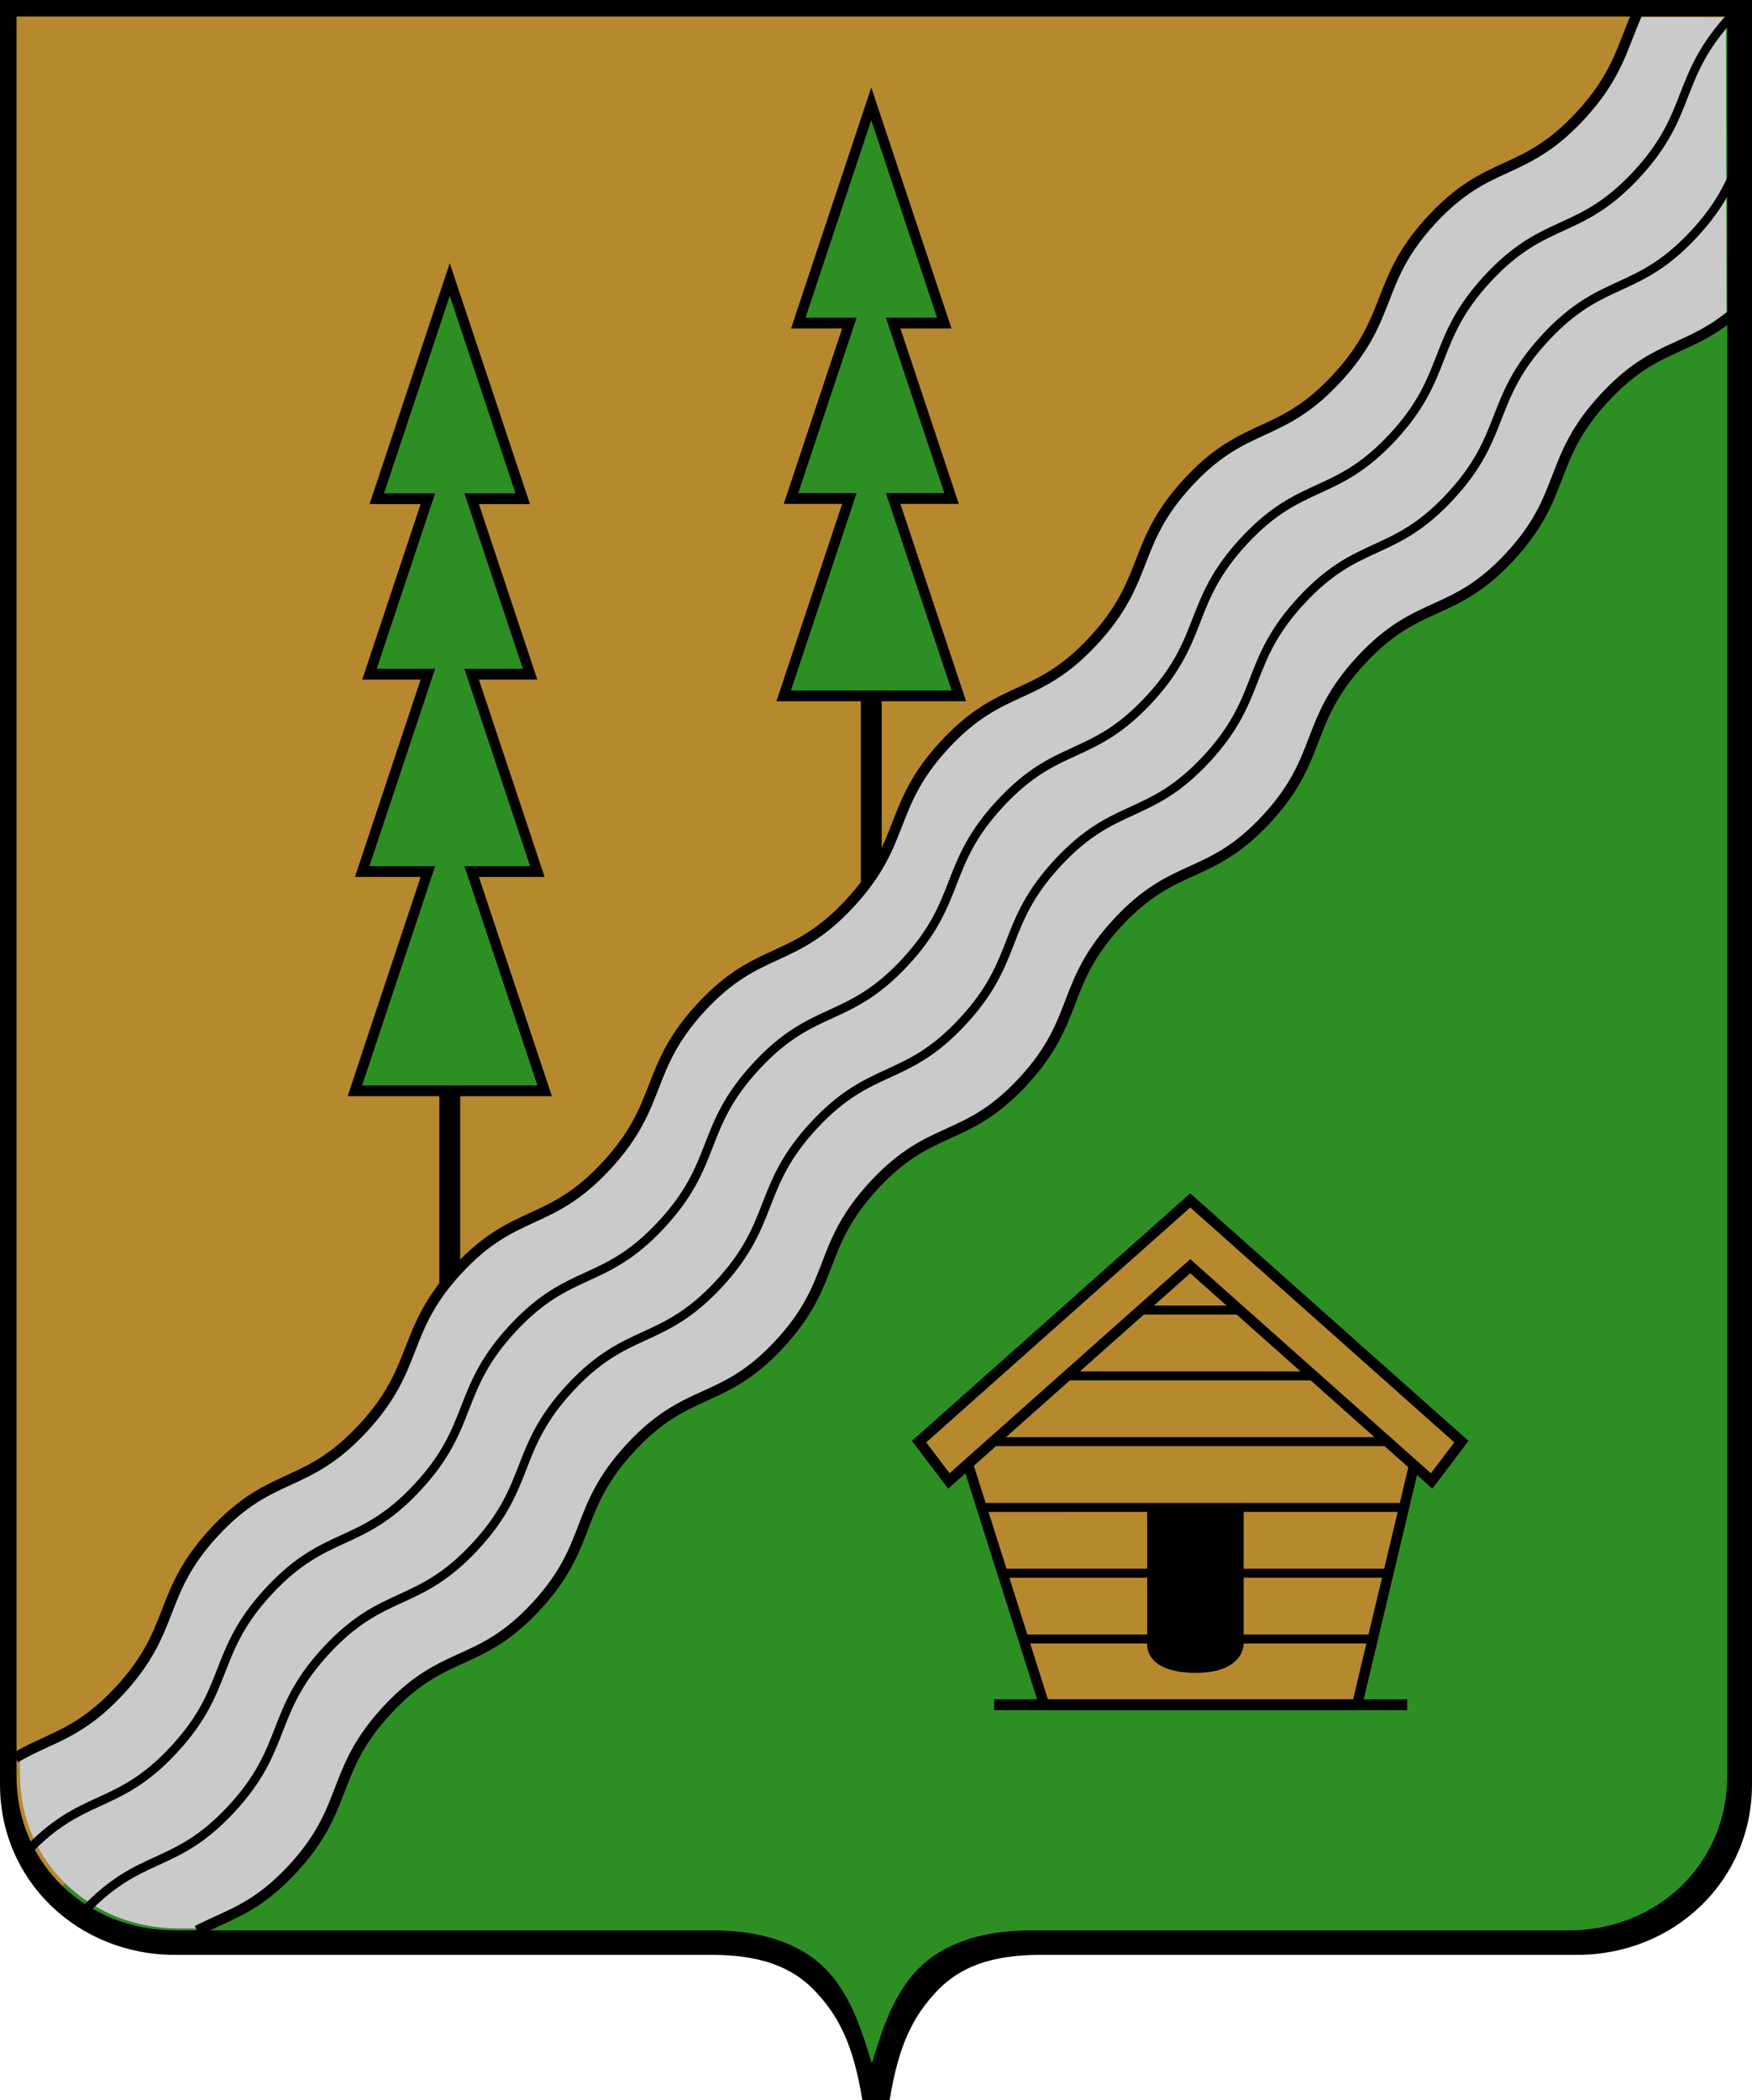 <?xml version="1.0" encoding="UTF-8" standalone="no"?>
<svg
   xmlns:dc="http://purl.org/dc/elements/1.1/"
   xmlns:cc="http://creativecommons.org/ns#"
   xmlns:rdf="http://www.w3.org/1999/02/22-rdf-syntax-ns#"
   xmlns:svg="http://www.w3.org/2000/svg"
   xmlns="http://www.w3.org/2000/svg"
   width="500"
   height="599.08"
   viewBox="0 0 132.292 158.506"
   version="1.1"
   id="svg847">
  <defs
     id="defs841" />
  <g
     id="layer1"
     transform="translate(-23.704,-85.64)">
    <path
       style="color:#000000;font-style:normal;font-variant:normal;font-weight:normal;font-stretch:normal;font-size:medium;line-height:normal;font-family:sans-serif;font-variant-ligatures:normal;font-variant-position:normal;font-variant-caps:normal;font-variant-numeric:normal;font-variant-alternates:normal;font-variant-east-asian:normal;font-feature-settings:normal;font-variation-settings:normal;text-indent:0;text-align:start;text-decoration:none;text-decoration-line:none;text-decoration-style:solid;text-decoration-color:#000000;letter-spacing:normal;word-spacing:normal;text-transform:none;writing-mode:lr-tb;direction:ltr;text-orientation:mixed;dominant-baseline:auto;baseline-shift:baseline;text-anchor:start;white-space:normal;shape-padding:0;shape-margin:0;inline-size:0;clip-rule:nonzero;display:inline;overflow:visible;visibility:visible;opacity:1;isolation:auto;mix-blend-mode:normal;color-interpolation:sRGB;color-interpolation-filters:linearRGB;solid-color:#000000;solid-opacity:1;vector-effect:none;fill:#000000;fill-opacity:1;fill-rule:nonzero;stroke:none;stroke-width:1;stroke-linecap:butt;stroke-linejoin:miter;stroke-miterlimit:4;stroke-dasharray:none;stroke-dashoffset:0;stroke-opacity:1;color-rendering:auto;image-rendering:auto;shape-rendering:auto;text-rendering:auto;enable-background:accumulate;stop-color:#000000;stop-opacity:1"
       d="m 155.996,85.64 v 134.671 c 0,7.298 -5.917,12.861 -13.195,12.861 h -40.54 c -3.611,0 -6.046,0.869 -7.809,2.732 -1.762,1.862 -2.884,3.987 -3.573,8.243 H 88.821 c -0.689,-4.256 -1.811,-6.381 -3.573,-8.243 -1.762,-1.862 -4.198,-2.732 -7.809,-2.732 h -40.54 c -7.278,0 -13.195,-5.562 -13.195,-12.861 V 85.64 Z"
       id="path1066" />
    <path
       id="path11099"
       style="color:#000000;font-style:normal;font-variant:normal;font-weight:normal;font-stretch:normal;font-size:medium;line-height:normal;font-family:sans-serif;font-variant-ligatures:normal;font-variant-position:normal;font-variant-caps:normal;font-variant-numeric:normal;font-variant-alternates:normal;font-variant-east-asian:normal;font-feature-settings:normal;font-variation-settings:normal;text-indent:0;text-align:start;text-decoration:none;text-decoration-line:none;text-decoration-style:solid;text-decoration-color:#000000;letter-spacing:normal;word-spacing:normal;text-transform:none;writing-mode:lr-tb;direction:ltr;text-orientation:mixed;dominant-baseline:auto;baseline-shift:baseline;text-anchor:start;white-space:normal;shape-padding:0;shape-margin:0;inline-size:0;clip-rule:nonzero;display:inline;overflow:visible;visibility:visible;isolation:auto;mix-blend-mode:normal;color-interpolation:sRGB;color-interpolation-filters:linearRGB;solid-color:#000000;solid-opacity:1;vector-effect:none;fill:#2d8e24;fill-opacity:1;fill-rule:nonzero;stroke:none;stroke-width:3.78;stroke-linecap:butt;stroke-linejoin:miter;stroke-miterlimit:4;stroke-dasharray:none;stroke-dashoffset:0;stroke-opacity:1;color-rendering:auto;image-rendering:auto;shape-rendering:auto;text-rendering:auto;enable-background:accumulate;stop-color:#000000"
       d="M 492.154 4.697 L 17.865 537.201 C 26.014 545.043 37.304 549.754 49.871 549.754 L 203.092 549.754 C 217.519 549.754 228.91 553.767 236.02 561.559 C 243.129 569.35 245.987 579.913 248.432 587.67 C 250.876 579.913 253.734 569.35 260.844 561.559 C 267.954 553.767 279.344 549.754 293.771 549.754 L 446.992 549.754 C 472.127 549.754 492.154 530.915 492.154 505.855 L 492.154 4.697 z "
       transform="matrix(0.265,0,0,0.265,23.704,85.64)" />
    <path
       id="path1078"
       style="color:#000000;font-style:normal;font-variant:normal;font-weight:normal;font-stretch:normal;font-size:medium;line-height:normal;font-family:sans-serif;font-variant-ligatures:normal;font-variant-position:normal;font-variant-caps:normal;font-variant-numeric:normal;font-variant-alternates:normal;font-variant-east-asian:normal;font-feature-settings:normal;font-variation-settings:normal;text-indent:0;text-align:start;text-decoration:none;text-decoration-line:none;text-decoration-style:solid;text-decoration-color:#000000;letter-spacing:normal;word-spacing:normal;text-transform:none;writing-mode:lr-tb;direction:ltr;text-orientation:mixed;dominant-baseline:auto;baseline-shift:baseline;text-anchor:start;white-space:normal;shape-padding:0;shape-margin:0;inline-size:0;clip-rule:nonzero;display:inline;overflow:visible;visibility:visible;isolation:auto;mix-blend-mode:normal;color-interpolation:sRGB;color-interpolation-filters:linearRGB;solid-color:#000000;solid-opacity:1;vector-effect:none;fill:#b7892e;fill-opacity:1;fill-rule:nonzero;stroke:none;stroke-width:3.78;stroke-linecap:butt;stroke-linejoin:miter;stroke-miterlimit:4;stroke-dasharray:none;stroke-dashoffset:0;stroke-opacity:1;color-rendering:auto;image-rendering:auto;shape-rendering:auto;text-rendering:auto;enable-background:accumulate;stop-color:#000000"
       d="M 4.709 4.697 L 4.709 505.855 C 4.709 518.385 9.717 529.359 17.865 537.201 L 492.154 4.697 L 4.709 4.697 z "
       transform="matrix(0.265,0,0,0.265,23.704,85.64)" />
    <g
       id="g4385"
       style="stroke-width:0.819"
       transform="matrix(0.315,0,0,0.331,15.928,72.843)">
      <path
         id="path4307"
         d="m 132.5,102.375 -17.5,50 h 12.25 l -14,40 h 14 l -15.75,45 h 15.75 l -17.5,50 h 45.5 l -17.5,-50 h 15.75 l -15.75,-45 h 14 l -14,-40 H 150 Z"
         style="color:#000000;display:inline;overflow:visible;visibility:visible;fill:#2d8e24;fill-opacity:1;stroke:#000000;stroke-width:2.458;stroke-linecap:butt;stroke-linejoin:miter;stroke-miterlimit:4;stroke-dasharray:none;stroke-dashoffset:0;stroke-opacity:1;marker:none;enable-background:accumulate" />
      <rect
         y="287.362"
         x="130"
         height="45"
         width="5"
         id="rect4383"
         style="color:#000000;display:inline;overflow:visible;visibility:visible;fill:#000000;fill-opacity:1;fill-rule:evenodd;stroke:none;stroke-width:2.458;marker:none;enable-background:accumulate" />
    </g>
    <g
       id="g4402"
       transform="matrix(0.315,0,0,0.331,47.756,59.586)"
       style="stroke-width:0.819">
      <path
         style="color:#000000;display:inline;overflow:visible;visibility:visible;fill:#2d8e24;fill-opacity:1;stroke:#000000;stroke-width:2.458;stroke-linecap:butt;stroke-linejoin:miter;stroke-miterlimit:4;stroke-dasharray:none;stroke-dashoffset:0;stroke-opacity:1;marker:none;enable-background:accumulate"
         d="m 132.5,102.375 -17.5,50 h 12.25 l -14,40 h 14 l -15.75,45 h 42 l -15.75,-45 h 14 l -14,-40 H 150 Z"
         id="path4404" />
      <rect
         style="color:#000000;display:inline;overflow:visible;visibility:visible;fill:#000000;fill-opacity:1;fill-rule:evenodd;stroke:none;stroke-width:2.458;marker:none;enable-background:accumulate"
         id="rect4406"
         width="5"
         height="45"
         x="130"
         y="237.375" />
    </g>
    <g
       clip-path="none"
       transform="matrix(0.708,-0.762,0.723,0.746,-199.448,-215.646)"
       id="use4252"
       style="stroke-width:0.819">
      <path
         id="path4277"
         style="color:#000000;display:inline;overflow:visible;visibility:visible;fill:#cacaca;fill-opacity:1;stroke:none;stroke-width:3;stroke-linecap:butt;stroke-linejoin:miter;stroke-miterlimit:4;stroke-dasharray:none;stroke-dashoffset:0;stroke-opacity:1;marker:none;enable-background:accumulate"
         d="m 466.395,4.697 c -3.9,8.906 -5.476,17.003 -15.848,28.162 -16.398,17.643 -25.988,11.943 -42.387,29.586 -16.398,17.643 -10.787,27.624 -27.186,45.268 -16.398,17.643 -25.986,11.943 -42.385,29.586 -16.398,17.643 -10.789,27.626 -27.188,45.27 -16.398,17.643 -25.986,11.943 -42.385,29.586 -16.398,17.643 -10.789,27.624 -27.188,45.268 -16.398,17.643 -25.986,11.943 -42.385,29.586 -16.398,17.643 -10.789,27.626 -27.188,45.27 -16.398,17.643 -25.986,11.941 -42.385,29.584 -16.398,17.643 -10.789,27.626 -27.188,45.27 -16.398,17.643 -25.986,11.943 -42.385,29.586 -16.398,17.643 -10.789,27.624 -27.188,45.268 -11.197,12.047 -19.221,13.217 -28.404,18.359 v 5.512 c 0,12.53 5.008,23.504 13.156,31.346 8.149,7.842 19.438,12.553 32.006,12.553 h 6.633 c 8.174,-4.068 15.743,-6.026 25.879,-16.932 16.398,-17.643 10.703,-27.714 27.102,-45.357 16.398,-17.643 26.072,-11.853 42.471,-29.496 16.398,-17.643 10.703,-27.714 27.102,-45.357 16.398,-17.643 26.072,-11.855 42.471,-29.498 16.398,-17.643 10.703,-27.712 27.102,-45.355 16.398,-17.643 26.072,-11.855 42.471,-29.498 16.398,-17.643 10.703,-27.714 27.102,-45.357 16.398,-17.643 26.072,-11.855 42.471,-29.498 16.398,-17.643 10.703,-27.712 27.102,-45.355 16.398,-17.643 26.072,-11.855 42.471,-29.498 16.398,-17.643 10.703,-27.714 27.102,-45.357 13.679,-14.717 22.682,-13.138 34.809,-22.447 V 4.697 Z"
         transform="matrix(0.183,0.187,-0.177,0.174,-47.6,355.282)" />
      <path
         id="path4279"
         d="m -140,454.376 c 6.128,0 6.872,2.789 13,2.789 6.128,0 6.872,-2.789 13,-2.789 6.128,0 6.872,2.789 13,2.789 6.128,0 6.872,-2.789 13,-2.789 6.128,0 6.872,2.789 13,2.789 6.128,0 6.872,-2.789 13,-2.789 6.128,0 6.872,2.789 13,2.789 6.128,0 6.872,-2.789 13,-2.789 6.128,0 6.872,2.789 13,2.789 6.128,0 6.872,-2.789 13,-2.789 6.128,0 6.872,2.789 13,2.789 6.128,0 6.872,-2.789 13,-2.789 6.128,0 6.872,2.789 13,2.789 2.36,0 3.922,-0.414 5.3,-0.923"
         style="color:#000000;display:inline;overflow:visible;visibility:visible;fill:none;stroke:#000000;stroke-width:0.637;stroke-linecap:butt;stroke-linejoin:miter;stroke-miterlimit:4;stroke-dasharray:none;stroke-dashoffset:0;stroke-opacity:1;marker:none;enable-background:accumulate" />
      <path
         style="color:#000000;display:inline;overflow:visible;visibility:visible;fill:none;stroke:#000000;stroke-width:0.637;stroke-linecap:butt;stroke-linejoin:miter;stroke-miterlimit:4;stroke-dasharray:none;stroke-dashoffset:0;stroke-opacity:1;marker:none;enable-background:accumulate"
         d="m 42,448.369 c -6.128,0 -6.872,2.789 -13,2.789 -6.128,0 -6.872,-2.789 -13,-2.789 -6.128,0 -6.872,2.789 -13,2.789 -6.128,0 -6.872,-2.789 -13,-2.789 -6.128,0 -6.872,2.789 -13,2.789 -6.128,0 -6.872,-2.789 -13,-2.789 -6.128,0 -6.872,2.789 -13,2.789 -6.128,0 -6.872,-2.789 -13,-2.789 -6.128,0 -6.872,2.789 -13,2.789 -6.128,0 -6.872,-2.789 -13,-2.789 -6.128,0 -6.872,2.789 -13,2.789 -6.128,0 -6.872,-2.789 -13,-2.789 -6.128,0 -6.872,2.789 -13,2.789 -6.128,0 -6.872,-2.789 -13,-2.789"
         id="path4281" />
      <path
         id="path1119"
         style="color:#000000;display:inline;overflow:visible;visibility:visible;fill:none;fill-opacity:1;stroke:#000000;stroke-width:3;stroke-linecap:square;stroke-linejoin:miter;stroke-miterlimit:4;stroke-dasharray:none;stroke-dashoffset:0;stroke-opacity:1;marker:none;enable-background:accumulate"
         d="m 466.395,4.697 c -3.9,8.906 -5.476,17.003 -15.848,28.162 -16.398,17.643 -25.988,11.943 -42.387,29.586 -16.398,17.643 -10.787,27.624 -27.186,45.268 -16.398,17.643 -25.986,11.943 -42.385,29.586 -16.398,17.643 -10.789,27.626 -27.188,45.27 -16.398,17.643 -25.986,11.943 -42.385,29.586 -16.398,17.643 -10.789,27.624 -27.188,45.268 -16.398,17.643 -25.986,11.943 -42.385,29.586 -16.398,17.643 -10.789,27.626 -27.188,45.27 -16.398,17.643 -25.986,11.941 -42.385,29.584 -16.398,17.643 -10.789,27.626 -27.188,45.27 -16.398,17.643 -25.986,11.943 -42.385,29.586 -16.398,17.643 -10.789,27.624 -27.188,45.268 -11.197,12.047 -19.221,13.217 -28.404,18.359 m 51.795,49.41 c 8.174,-4.068 15.743,-6.026 25.879,-16.932 16.398,-17.643 10.703,-27.714 27.102,-45.357 16.398,-17.643 26.072,-11.853 42.471,-29.496 16.398,-17.643 10.703,-27.714 27.102,-45.357 16.398,-17.643 26.072,-11.855 42.471,-29.498 16.398,-17.643 10.703,-27.712 27.102,-45.355 16.398,-17.643 26.072,-11.855 42.471,-29.498 16.398,-17.643 10.703,-27.714 27.102,-45.357 16.398,-17.643 26.072,-11.855 42.471,-29.498 16.398,-17.643 10.703,-27.712 27.102,-45.355 16.398,-17.643 26.072,-11.855 42.471,-29.498 16.398,-17.643 10.703,-27.714 27.102,-45.357 13.679,-14.717 22.682,-13.138 34.809,-22.447"
         transform="matrix(0.183,0.187,-0.177,0.174,-47.6,355.282)" />
    </g>
    <g
       id="g4448"
       style="stroke-width:0.819"
       transform="matrix(0.315,0,0,0.331,15.928,72.843)">
      <path
         id="path4422"
         d="m 255,367.362 20,60 h 75 l 15,-60 -55,-50 z"
         style="color:#000000;display:inline;overflow:visible;visibility:visible;fill:#b7892e;fill-opacity:1;stroke:#000000;stroke-width:2.458;stroke-linecap:butt;stroke-linejoin:miter;stroke-miterlimit:4;stroke-dasharray:none;stroke-dashoffset:0;stroke-opacity:1;marker:none;enable-background:accumulate" />
      <g
         id="g4430"
         style="stroke-width:0.819">
        <path
           style="color:#000000;display:inline;overflow:visible;visibility:visible;fill:none;stroke:#000000;stroke-width:2.458;stroke-linecap:butt;stroke-linejoin:miter;stroke-miterlimit:4;stroke-dasharray:none;stroke-dashoffset:0;stroke-opacity:1;marker:none;enable-background:accumulate"
           d="m 263,427.362 h 99"
           id="path4426" />
        <path
           d="M 344.25,352.362 H 277 m 57,-15 h -48 m 67.75,75 H 270 m -5,-15 h 92.5 m 3.75,-15 H 260 m 105,-15 H 255"
           style="color:#000000;display:inline;overflow:visible;visibility:visible;fill:none;stroke:#000000;stroke-width:2.049;stroke-linecap:butt;stroke-linejoin:miter;stroke-miterlimit:4;stroke-dasharray:none;stroke-dashoffset:0;stroke-opacity:1;marker:none;enable-background:accumulate"
           id="path4428" />
      </g>
      <path
         style="color:#000000;display:inline;overflow:visible;visibility:visible;fill:#b7892e;fill-opacity:1;stroke:#000000;stroke-width:2.458;stroke-linecap:butt;stroke-linejoin:miter;stroke-miterlimit:4;stroke-dasharray:none;stroke-dashoffset:0;stroke-opacity:1;marker:none;enable-background:accumulate"
         d="m 245,367.362 7.14,8.958 L 310,327.362 367.86,376.32 375,367.362 l -65,-55 z"
         id="path4416" />
      <path
         style="color:#000000;display:inline;overflow:visible;visibility:visible;fill:#000000;stroke:none;stroke-width:2.458;marker:none;enable-background:accumulate"
         d="m 299.677,413.574 v -30.628 h 23.125 v 30.628 c 0,0 0.051,6.661 -11.875,6.5 -11.926,-0.161 -11.25,-6.5 -11.25,-6.5 z"
         id="path4424" />
    </g>
  </g>
</svg>
